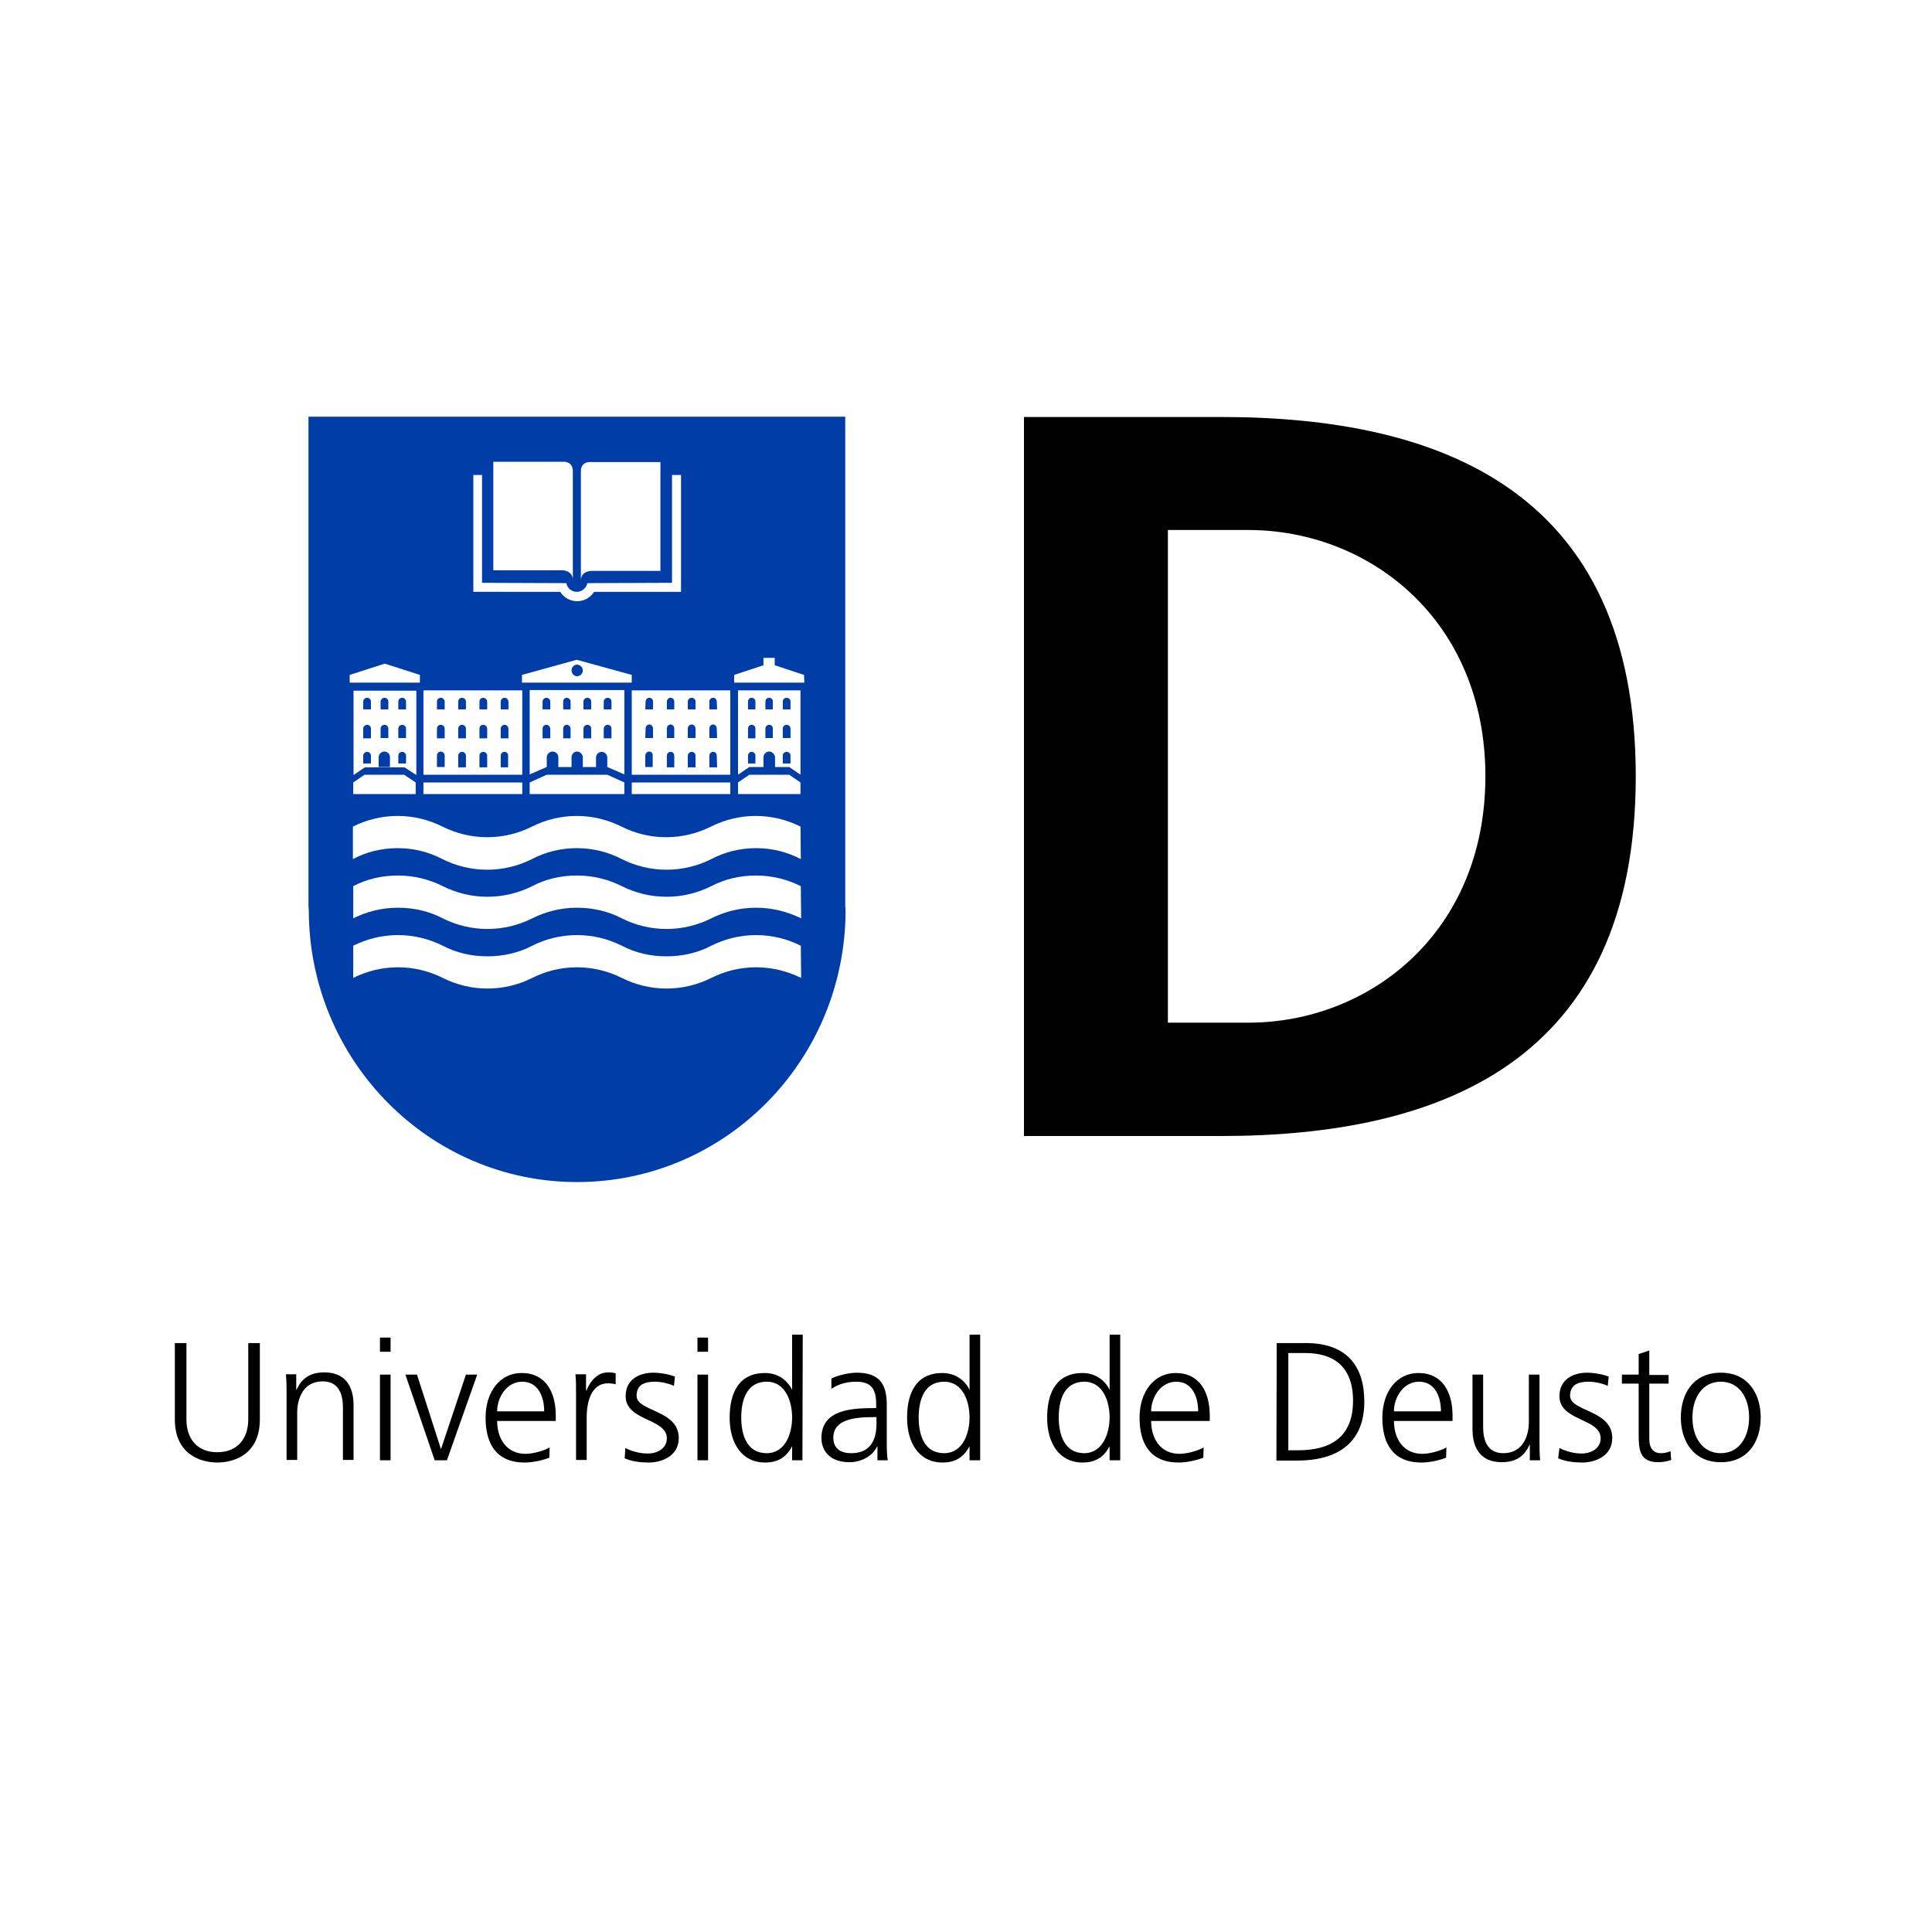 <?xml version="1.0" encoding="utf-8"?>
<!-- Generator: Adobe Illustrator 19.2.0, SVG Export Plug-In . SVG Version: 6.00 Build 0)  -->
<svg version="1.1" id="UNIVERSIDAD_DE_DEUSTO" xmlns="http://www.w3.org/2000/svg" xmlns:xlink="http://www.w3.org/1999/xlink"
	 x="0px" y="0px" viewBox="0 0 600 600" style="enable-background:new 0 0 600 600;" xml:space="preserve">
<style type="text/css">
	.st0{fill:#003DA6;}
</style>
<g id="Universidad_de_Deusto">
	<path d="M80.7,440.8c0,10.8-7.9,13.4-13.2,13.4s-13.2-2.6-13.2-13.4v-23.7h3.6v23.7c0,6,3.3,10.2,9.6,10.2s9.6-4.3,9.6-10.2v-23.7
		h3.6"/>
	<path d="M89,433.1c0-2,0-4.1-0.2-6.3H92v4.8h0.1c1.1-2.4,3.1-5.4,8.6-5.4c6.6,0,9.1,4.4,9.1,10.2v17h-3.3v-16.2
		c0-5-1.8-8.2-6.3-8.2c-6,0-7.9,5.3-7.9,9.7v14.7H89"/>
	<path d="M121.3,419.8H118v-4.4h3.3V419.8z M118,426.9h3.3v26.6H118V426.9z"/>
	<polyline points="138.8,453.5 135,453.5 125.9,426.9 129.5,426.9 136.9,449.9 137,449.9 144.7,426.9 148.2,426.9 	"/>
	<path d="M170.6,452.7c-2.3,0.9-5.3,1.5-7.7,1.5c-8.8,0-12.1-5.9-12.1-13.9c0-8.1,4.5-13.9,11.2-13.9c7.5,0,10.6,6,10.6,13.2v1.7
		h-18.2c0,5.6,3,10.2,8.8,10.2c2.4,0,5.9-1,7.5-2 M169,438.3c0-4.6-1.9-9.2-6.8-9.2c-4.9,0-7.8,4.9-7.8,9.2H169z"/>
	<path d="M178.9,432.8c0-2.9,0-4-0.2-6h3.3v5.1h0.1c1.2-3,3.4-5.7,6.8-5.7c0.8,0,1.7,0.1,2.3,0.3v3.4c-0.7-0.2-1.6-0.3-2.4-0.3
		c-5.2,0-6.6,5.8-6.6,10.6v13.2h-3.3"/>
	<path d="M194.2,449.7c2,1,4.4,1.7,7,1.7c3.1,0,5.9-1.7,5.9-4.7c0-6.3-12.8-5.3-12.8-13.1c0-5.3,4.3-7.3,8.7-7.3
		c1.4,0,4.2,0.3,6.6,1.2l-0.3,2.9c-1.7-0.8-4.1-1.3-5.9-1.3c-3.4,0-5.7,1-5.7,4.4c0,4.9,13.1,4.3,13.1,13.1c0,5.6-5.3,7.6-9.3,7.6
		c-2.6,0-5.1-0.3-7.5-1.3"/>
	<path d="M219.9,419.8h-3.3v-4.4h3.3V419.8z M216.6,426.9h3.3v26.6h-3.3V426.9z"/>
	<path d="M249.2,453.5H246v-4.2h-0.1c-1.8,3.4-4.5,4.9-8.3,4.9c-7.3,0-11-6.1-11-13.9c0-8.1,3.1-13.9,11-13.9c5.2,0,7.8,3.8,8.3,5.1
		h0.1v-17h3.3 M238.1,451.3c5.9,0,7.9-6.3,7.9-11.1c0-4.9-2-11.1-7.9-11.1c-6.3,0-7.9,5.9-7.9,11.1
		C230.2,445.4,231.8,451.3,238.1,451.3"/>
	<path d="M272.5,449.2h-0.1c-1.5,3.2-5.2,4.9-8.5,4.9c-7.6,0-8.8-5.1-8.8-7.5c0-8.9,9.5-9.3,16.4-9.3h0.6v-1.4
		c0-4.5-1.6-6.8-6.1-6.8c-2.8,0-5.4,0.6-7.8,2.2v-3.2c2-1,5.5-1.8,7.8-1.8c6.6,0,9.4,3,9.4,9.9v11.7c0,2.2,0,3.8,0.3,5.6h-3.2
		 M272.2,440.1h-0.9c-5.7,0-12.5,0.6-12.5,6.4c0,3.5,2.5,4.8,5.5,4.8c7.7,0,7.9-6.7,7.9-9.6V440.1z"/>
	<path d="M304.4,453.5h-3.3v-4.2H301c-1.8,3.4-4.5,4.9-8.3,4.9c-7.3,0-11-6.1-11-13.9c0-8.1,3.1-13.9,11-13.9c5.2,0,7.8,3.8,8.3,5.1
		h0.1v-17h3.3 M293.2,451.3c5.9,0,7.9-6.3,7.9-11.1c0-4.9-2-11.1-7.9-11.1c-6.3,0-7.9,5.9-7.9,11.1
		C285.3,445.4,286.9,451.3,293.2,451.3"/>
	<path d="M347.9,453.5h-3.3v-4.2h-0.1c-1.8,3.4-4.5,4.9-8.3,4.9c-7.3,0-11-6.1-11-13.9c0-8.1,3.1-13.9,11-13.9
		c5.2,0,7.8,3.8,8.3,5.1h0.1v-17h3.3 M336.7,451.3c5.8,0,7.9-6.3,7.9-11.1c0-4.9-2-11.1-7.9-11.1c-6.3,0-7.9,5.9-7.9,11.1
		C328.8,445.4,330.5,451.3,336.7,451.3"/>
	<path d="M373.7,452.7c-2.3,0.9-5.3,1.5-7.7,1.5c-8.8,0-12.1-5.9-12.1-13.9c0-8.1,4.5-13.9,11.2-13.9c7.5,0,10.6,6,10.6,13.2v1.7
		h-18.2c0,5.6,3,10.2,8.8,10.2c2.4,0,5.9-1,7.5-2 M372.1,438.3c0-4.6-1.9-9.2-6.8-9.2s-7.8,4.9-7.8,9.2H372.1z"/>
	<path d="M396.5,417.1h9c13.1,0,18.2,7.5,18.2,18.2c0,13.2-8.8,18.3-20.9,18.3h-6.4 M400.1,450.4h3c10.3,0,17.1-4.2,17.1-15.4
		c0-11.1-6.6-14.8-14.8-14.8h-5.3L400.1,450.4L400.1,450.4z"/>
	<path d="M449.1,452.7c-2.3,0.9-5.3,1.5-7.7,1.5c-8.8,0-12.1-5.9-12.1-13.9c0-8.1,4.5-13.9,11.2-13.9c7.5,0,10.6,6,10.6,13.2v1.7
		h-18.2c0,5.6,3,10.2,8.8,10.2c2.4,0,5.9-1,7.5-2 M447.5,438.3c0-4.6-1.9-9.2-6.8-9.2s-7.8,4.9-7.8,9.2H447.5z"/>
	<path d="M478.1,447.2c0,2,0,4.1,0.2,6.3h-3.2v-4.8H475c-1.1,2.4-3.1,5.4-8.6,5.4c-6.6,0-9.1-4.4-9.1-10.2v-17h3.3v16.2
		c0,5,1.8,8.2,6.3,8.2c6,0,7.9-5.3,7.9-9.7v-14.7h3.3"/>
	<path d="M484.3,449.7c2,1,4.4,1.7,6.9,1.7c3.1,0,5.9-1.7,5.9-4.7c0-6.3-12.8-5.3-12.8-13.1c0-5.3,4.3-7.3,8.7-7.3
		c1.4,0,4.2,0.3,6.6,1.2l-0.3,2.9c-1.7-0.8-4.1-1.3-5.9-1.3c-3.4,0-5.8,1-5.8,4.4c0,4.9,13.1,4.3,13.1,13.1c0,5.6-5.3,7.6-9.3,7.6
		c-2.6,0-5.1-0.3-7.5-1.3"/>
	<path d="M518.2,429.7h-6v17.2c0,2.4,0.9,4.4,3.6,4.4c1.2,0,2.1-0.3,3-0.6l0.2,2.7c-0.8,0.3-2.4,0.7-4,0.7c-5.9,0-6.1-4-6.1-8.9
		v-15.5h-5.2v-2.8h5.2v-6.4l3.3-1.1v7.6h6"/>
	<path d="M534.4,426.3c8.6,0,12.4,6.7,12.4,13.9c0,7.3-3.8,13.9-12.4,13.9s-12.4-6.7-12.4-13.9C522,432.9,525.8,426.3,534.4,426.3
		 M534.4,451.3c5.7,0,8.8-5,8.8-11.1c0-6.2-3.1-11.1-8.8-11.1s-8.8,5-8.8,11.1C525.6,446.4,528.7,451.3,534.4,451.3"/>
</g>
<g id="D">
	<path d="M362.7,317.6h25c37.4,0,73.6-27.8,73.6-76.5s-36.2-76.5-73.6-76.5h-25 M318,129.5h61.1c68.5,0,128.9,23,128.9,111.6
		s-60.5,111.7-128.9,111.7H318V129.5z"/>
</g>
<g id="ESCUDO_2_">
	<path class="st0" d="M202.8,226.3c0-0.7-0.5-1.3-1.1-1.3c-0.7,0-1.2,0.5-1.2,1.3l-0.1,2.9h2.4L202.8,226.3L202.8,226.3z"/>
	<path class="st0" d="M202.8,217.9c0-0.7-0.5-1.2-1.1-1.2c-0.7,0-1.2,0.5-1.2,1.2l-0.1,2.4h2.4L202.8,217.9L202.8,217.9z"/>
	<path class="st0" d="M136.9,233.4c-0.7,0-1.2,0.6-1.2,1.2v3.6h2.4v-3.6C138.1,234,137.5,233.4,136.9,233.4z"/>
	<path class="st0" d="M209.4,234.7c0-0.7-0.5-1.2-1.1-1.2c-0.7,0-1.2,0.5-1.2,1.2v3.6h2.3V234.7z"/>
	<path class="st0" d="M136.9,225.1c-0.7,0-1.2,0.5-1.2,1.2v3h2.4v-3C138.1,225.6,137.5,225.1,136.9,225.1z"/>
	<path class="st0" d="M209.4,217.9c0-0.7-0.5-1.2-1.1-1.2c-0.7,0-1.2,0.5-1.2,1.2v2.4h2.3V217.9z"/>
	<path class="st0" d="M216,234.7c0-0.7-0.5-1.2-1.2-1.2c-0.6,0-1.2,0.5-1.2,1.2v3.6h2.4V234.7z"/>
	<path class="st0" d="M209.4,226.3c0-0.7-0.5-1.3-1.1-1.3c-0.7,0-1.2,0.5-1.2,1.3v2.9h2.3V226.3z"/>
	<path class="st0" d="M150,225.1c-0.6,0-1.1,0.5-1.1,1.2v3h2.4v-3C151.3,225.6,150.7,225.1,150,225.1z"/>
	<path class="st0" d="M150,216.7c-0.6,0-1.1,0.5-1.1,1.2v2.4h2.4v-2.4C151.3,217.2,150.7,216.7,150,216.7z"/>
	<path class="st0" d="M150.1,233.5c-0.7,0-1.2,0.5-1.2,1.2v3.6h2.4v-3.6C151.3,234,150.7,233.5,150.1,233.5z"/>
	<path class="st0" d="M143.5,216.7c-0.7,0-1.2,0.5-1.2,1.2v2.4h2.4v-2.4C144.7,217.2,144.1,216.7,143.5,216.7z"/>
	<path class="st0" d="M136.9,216.7c-0.7,0-1.2,0.5-1.2,1.2v2.4h2.4v-2.4C138.1,217.2,137.5,216.7,136.9,216.7z"/>
	<path class="st0" d="M143.5,233.5c-0.6,0-1.2,0.5-1.2,1.2v3.6h2.4v-3.6C144.7,234,144.1,233.5,143.5,233.5z"/>
	<path class="st0" d="M143.5,225.1c-0.7,0-1.2,0.5-1.2,1.2v3h2.4v-3C144.7,225.6,144.1,225.1,143.5,225.1z"/>
	<path class="st0" d="M156.7,233.5c-0.7,0-1.2,0.5-1.2,1.2v3.6h2.3v-3.6C157.8,234,157.4,233.5,156.7,233.5z"/>
	<path class="st0" d="M176,225.1c-0.6,0-1.1,0.5-1.1,1.2v3h2.3v-3C177.2,225.6,176.6,225.1,176,225.1z"/>
	<path class="st0" d="M169.7,225.1c-0.7,0-1.2,0.5-1.2,1.2v3h2.4v-3C170.8,225.6,170.3,225.1,169.7,225.1z"/>
	<path class="st0" d="M183.6,217.9c0-0.7-0.5-1.2-1.2-1.2c-0.6,0-1.2,0.5-1.2,1.2v2.4h2.4V217.9z"/>
	<path class="st0" d="M176,216.7c-0.6,0-1.1,0.5-1.1,1.2v2.4h2.3v-2.4C177.2,217.2,176.6,216.7,176,216.7z"/>
	<path class="st0" d="M169.7,216.7c-0.6,0-1.2,0.5-1.2,1.2v2.4h2.4v-2.4C170.9,217.2,170.3,216.7,169.7,216.7z"/>
	<path class="st0" d="M189.9,217.9c0-0.7-0.5-1.2-1.2-1.2c-0.6,0-1.2,0.5-1.2,1.2v2.4h2.4V217.9z"/>
	<path class="st0" d="M189.9,226.3c0-0.7-0.5-1.2-1.2-1.2c-0.6,0-1.2,0.5-1.2,1.2v3h2.4V226.3z"/>
	<path class="st0" d="M188.6,235.3c0-1-0.8-1.8-1.7-1.8c-1,0-1.8,0.8-1.8,1.8v3h3.5V235.3z"/>
	<path class="st0" d="M183.6,226.3c0-0.7-0.5-1.2-1.2-1.2c-0.6,0-1.2,0.5-1.2,1.2v3h2.4V226.3z"/>
	<path class="st0" d="M222.6,234.7c0-0.7-0.5-1.2-1.1-1.2c-0.7,0-1.2,0.5-1.2,1.2v3.6h2.4L222.6,234.7L222.6,234.7z"/>
	<path class="st0" d="M222.6,226.3c0-0.7-0.5-1.3-1.1-1.3c-0.7,0-1.2,0.5-1.2,1.3v2.9h2.4L222.6,226.3L222.6,226.3z"/>
	<path class="st0" d="M216,226.3c0-0.7-0.5-1.3-1.2-1.3c-0.6,0-1.2,0.5-1.2,1.3v2.9h2.4V226.3z"/>
	<path class="st0" d="M216,217.9c0-0.7-0.5-1.2-1.2-1.2c-0.6,0-1.2,0.5-1.2,1.2v2.4h2.4V217.9z"/>
	<path class="st0" d="M179.2,206.4c-0.9,0-1.7,0.8-1.7,1.8s0.8,1.8,1.7,1.8c1,0,1.8-0.8,1.8-1.8S180.1,206.4,179.2,206.4z"/>
	<path class="st0" d="M201.6,233.4c-0.6,0-1.2,0.6-1.2,1.2v3.6h2.3v-3.6C202.8,234,202.3,233.4,201.6,233.4z"/>
	<path class="st0" d="M222.6,217.9c0-0.7-0.5-1.2-1.1-1.2c-0.7,0-1.2,0.5-1.2,1.2v2.4h2.4L222.6,217.9L222.6,217.9z"/>
	<path class="st0" d="M114,233.5c-0.6,0-1.2,0.5-1.2,1.2v2.4h2.4v-2.4C115.2,234,114.7,233.5,114,233.5z"/>
	<path class="st0" d="M119.4,216.7c-0.6,0-1.2,0.5-1.2,1.2v2.4h2.4v-2.4C120.6,217.2,120.1,216.7,119.4,216.7z"/>
	<path class="st0" d="M245.5,234.7c0-0.7-0.5-1.2-1.2-1.2s-1.2,0.5-1.2,1.2v2.4h2.4V234.7z"/>
	<path class="st0" d="M262.5,281.5V129.4H95.8v152.1l0.1,1.1c0,46.6,37.3,84.5,83.3,84.5c46.1,0,83.4-37.8,83.4-84.5L262.5,281.5z
		 M179.2,233.4c-1,0-1.7,0.9-1.7,1.8v3h3.5l0,0h-3.5l0,0h-4.1v-3c0-1-0.8-1.8-1.8-1.8s-1.8,0.9-1.8,1.8v3h3.6l0,0h-3.6l-5.3,2.3
		v-26.2h29.4v26.2l-5.3-2.3H185h-4v-3C181,234.3,180.2,233.4,179.2,233.4z M164.5,243l5.3-2.4h18.8l5.3,2.4v3.6h-29.4L164.5,243
		L164.5,243z M162.1,212v-2.4l17-4.7l17.1,4.7v2.4H162.1z M196.2,243h30.6v3.6h-30.6V243z M226.8,240.6h-30.6v-26.2h30.6V240.6z
		 M180.4,146.4c0-3.3,3.1-2.9,3.1-2.9h21.6v33.8h-21.5c0,0-3.2,0-3.2,3L180.4,146.4L180.4,146.4z M153.2,143.4h21.6
		c0,0,3.1-0.3,3.1,2.9l0,0v33.8c0-2.9-3.2-3-3.2-3h-21.5L153.2,143.4L153.2,143.4z M147,147.5h2.7v27.7v5.8l26.2,0.1l0.2,0.7
		c0.5,1.2,1.7,2,3,2c1.4,0,2.6-0.9,3.1-2l0.2-0.7l26.3-0.1v-33.5h2.8v36.3h-27c-1.1,1.7-3,2.9-5.2,2.9h-0.1c-2.2,0-4.2-1.2-5.2-2.9
		h-0.7H147v-2.7v-5.8V147.5z M131.5,214.4h30.7v26.2h-30.7V214.4z M131.5,243h30.7v3.6h-30.7V243z M108.6,209.6l10.9-3.5l10.9,3.5
		v2.4h-21.8C108.6,212,108.6,209.6,108.6,209.6z M125.6,238.3h-4.4l0,0h-3.5l0,0h-4.4l-3.5,2.4v-26.2h19.5v26.2L125.6,238.3z
		 M129.1,243v3.6h-19.4V243l3.5-2.4h12.3L129.1,243z M234.8,300.4c-5,0-9.7,1.2-13.9,3.3c-4.2,2.1-8.9,3.3-13.9,3.3
		s-9.7-1.2-13.9-3.3c-4.2-2.1-9-3.3-13.9-3.3c-5,0-9.7,1.2-13.9,3.3c-4.2,2.1-8.9,3.3-13.9,3.3s-9.7-1.2-13.9-3.3
		c-4.2-2.1-8.9-3.3-13.9-3.3c-5,0-9.7,1.2-13.9,3.3v-10c4.2-2.1,8.9-3.3,13.9-3.3c5,0,9.7,1.2,13.9,3.3c4.2,2.2,8.9,3.3,13.9,3.3
		c4.9,0,9.7-1.1,13.9-3.3c4.1-2.1,8.9-3.3,13.9-3.3s9.7,1.2,13.9,3.3c4.2,2.2,8.9,3.3,13.9,3.3s9.7-1.1,13.9-3.3
		c4.2-2.1,8.9-3.3,13.9-3.3s9.7,1.2,13.9,3.3l0.1,10C244.5,301.6,239.8,300.4,234.8,300.4z M234.8,281.9c-5,0-9.7,1.2-13.9,3.3
		c-4.2,2.1-8.9,3.3-13.9,3.3s-9.7-1.2-13.9-3.3c-4.2-2.2-9-3.3-13.9-3.3c-5,0-9.7,1.2-13.9,3.3c-4.2,2.1-8.9,3.3-13.9,3.3
		s-9.7-1.2-13.9-3.3c-4.2-2.2-8.9-3.3-13.9-3.3c-5,0-9.7,1.2-13.9,3.3v-10c4.2-2.2,8.9-3.3,13.9-3.3c5,0,9.7,1.2,13.9,3.3
		c4.2,2.1,8.9,3.3,13.9,3.3c4.9,0,9.7-1.2,13.9-3.3c4.1-2.2,8.9-3.3,13.9-3.3s9.7,1.2,13.9,3.3c4.2,2.1,8.9,3.3,13.9,3.3
		s9.7-1.2,13.9-3.3c4.2-2.2,8.9-3.3,13.9-3.3s9.7,1.2,13.9,3.3l0.1,10C244.5,283.1,239.8,281.9,234.8,281.9z M234.8,263.4
		c-5,0-9.7,1.2-13.9,3.4c-4.2,2.1-8.9,3.3-13.9,3.3s-9.7-1.2-13.9-3.3c-4.2-2.2-9-3.4-14-3.4s-9.7,1.2-13.9,3.4
		c-4.2,2.1-8.9,3.3-13.9,3.3s-9.7-1.2-13.9-3.3c-4.2-2.2-8.9-3.4-13.9-3.4c-5,0-9.8,1.2-13.9,3.4v-10.1c4.2-2.1,8.9-3.3,13.9-3.3
		c5,0,9.7,1.2,13.9,3.3s8.9,3.3,13.9,3.3s9.8-1.2,13.9-3.3c4.2-2.1,8.9-3.3,13.9-3.3s9.7,1.2,13.9,3.3s8.8,3.3,13.9,3.3
		c5,0,9.7-1.2,13.9-3.3s8.9-3.3,13.9-3.3s9.7,1.2,13.9,3.3l0.1,10.1C244.5,264.6,239.8,263.4,234.8,263.4z M238.9,233.4
		c-1,0-1.8,0.8-1.8,1.8v3h3.5l0,0h-3.5l0,0h-4.4l-3.5,2.4v-26.2h19.4v26.2l-3.5-2.4h-4.4v-3C240.7,234.3,239.8,233.4,238.9,233.4z
		 M232.7,240.6h12.4l3.5,2.4v3.6h-19.4V243L232.7,240.6z M249.8,212H228v-2.4l9.1-3v-2.3h3.5v2.3l9.1,3L249.8,212L249.8,212z"/>
	<path class="st0" d="M156.7,225.1c-0.6,0-1.2,0.5-1.2,1.2v3h2.4v-3C157.8,225.6,157.4,225.1,156.7,225.1z"/>
	<path class="st0" d="M233.4,225.1c-0.6,0-1.1,0.5-1.1,1.2v3h2.3v-3C234.6,225.6,234.1,225.1,233.4,225.1z"/>
	<path class="st0" d="M124.9,216.7c-0.7,0-1.2,0.5-1.2,1.2v2.4h2.4v-2.4C126.1,217.2,125.5,216.7,124.9,216.7z"/>
	<path class="st0" d="M233.4,233.5c-0.6,0-1.1,0.5-1.1,1.2v2.4h2.3v-2.4C234.6,234,234.1,233.5,233.4,233.5z"/>
	<path class="st0" d="M124.9,225.1c-0.6,0-1.2,0.5-1.2,1.2v2.9h2.4v-2.9C126.1,225.6,125.5,225.1,124.9,225.1z"/>
	<path class="st0" d="M124.9,233.5c-0.7,0-1.2,0.5-1.2,1.2v2.4h2.4v-2.4C126.1,234,125.5,233.5,124.9,233.5z"/>
	<path class="st0" d="M233.4,216.7c-0.6,0-1.1,0.5-1.1,1.2v2.4h2.3v-2.4C234.6,217.2,234.1,216.7,233.4,216.7z"/>
	<path class="st0" d="M245.5,226.3c0-0.7-0.6-1.2-1.2-1.2c-0.7,0-1.2,0.5-1.2,1.2v2.9h2.4V226.3z"/>
	<path class="st0" d="M238.9,216.7c-0.7,0-1.2,0.5-1.2,1.2v2.4h2.3v-2.4C240.1,217.2,239.5,216.7,238.9,216.7z"/>
	<path class="st0" d="M245.5,217.9c0-0.7-0.5-1.2-1.2-1.2s-1.2,0.5-1.2,1.2v2.4h2.4V217.9z"/>
	<path class="st0" d="M156.7,216.7c-0.6,0-1.2,0.5-1.2,1.2v2.4h2.4v-2.4C157.8,217.2,157.4,216.7,156.7,216.7z"/>
	<path class="st0" d="M119.4,233.4c-1,0-1.8,0.8-1.8,1.8v3h3.5v-3C121.2,234.3,120.4,233.4,119.4,233.4z"/>
	<path class="st0" d="M114,216.7c-0.6,0-1.2,0.5-1.2,1.2v2.4h2.4v-2.4C115.2,217.2,114.7,216.7,114,216.7z"/>
	<path class="st0" d="M238.9,225.1c-0.7,0-1.2,0.5-1.2,1.2v2.9h2.3v-2.9C240.1,225.6,239.5,225.1,238.9,225.1z"/>
	<path class="st0" d="M114,225.1c-0.6,0-1.2,0.5-1.2,1.2v3h2.4v-3C115.2,225.6,114.7,225.1,114,225.1z"/>
	<path class="st0" d="M119.4,225.1c-0.6,0-1.2,0.5-1.2,1.2v2.9h2.4v-2.9C120.6,225.6,120.1,225.1,119.4,225.1z"/>
</g>
</svg>
